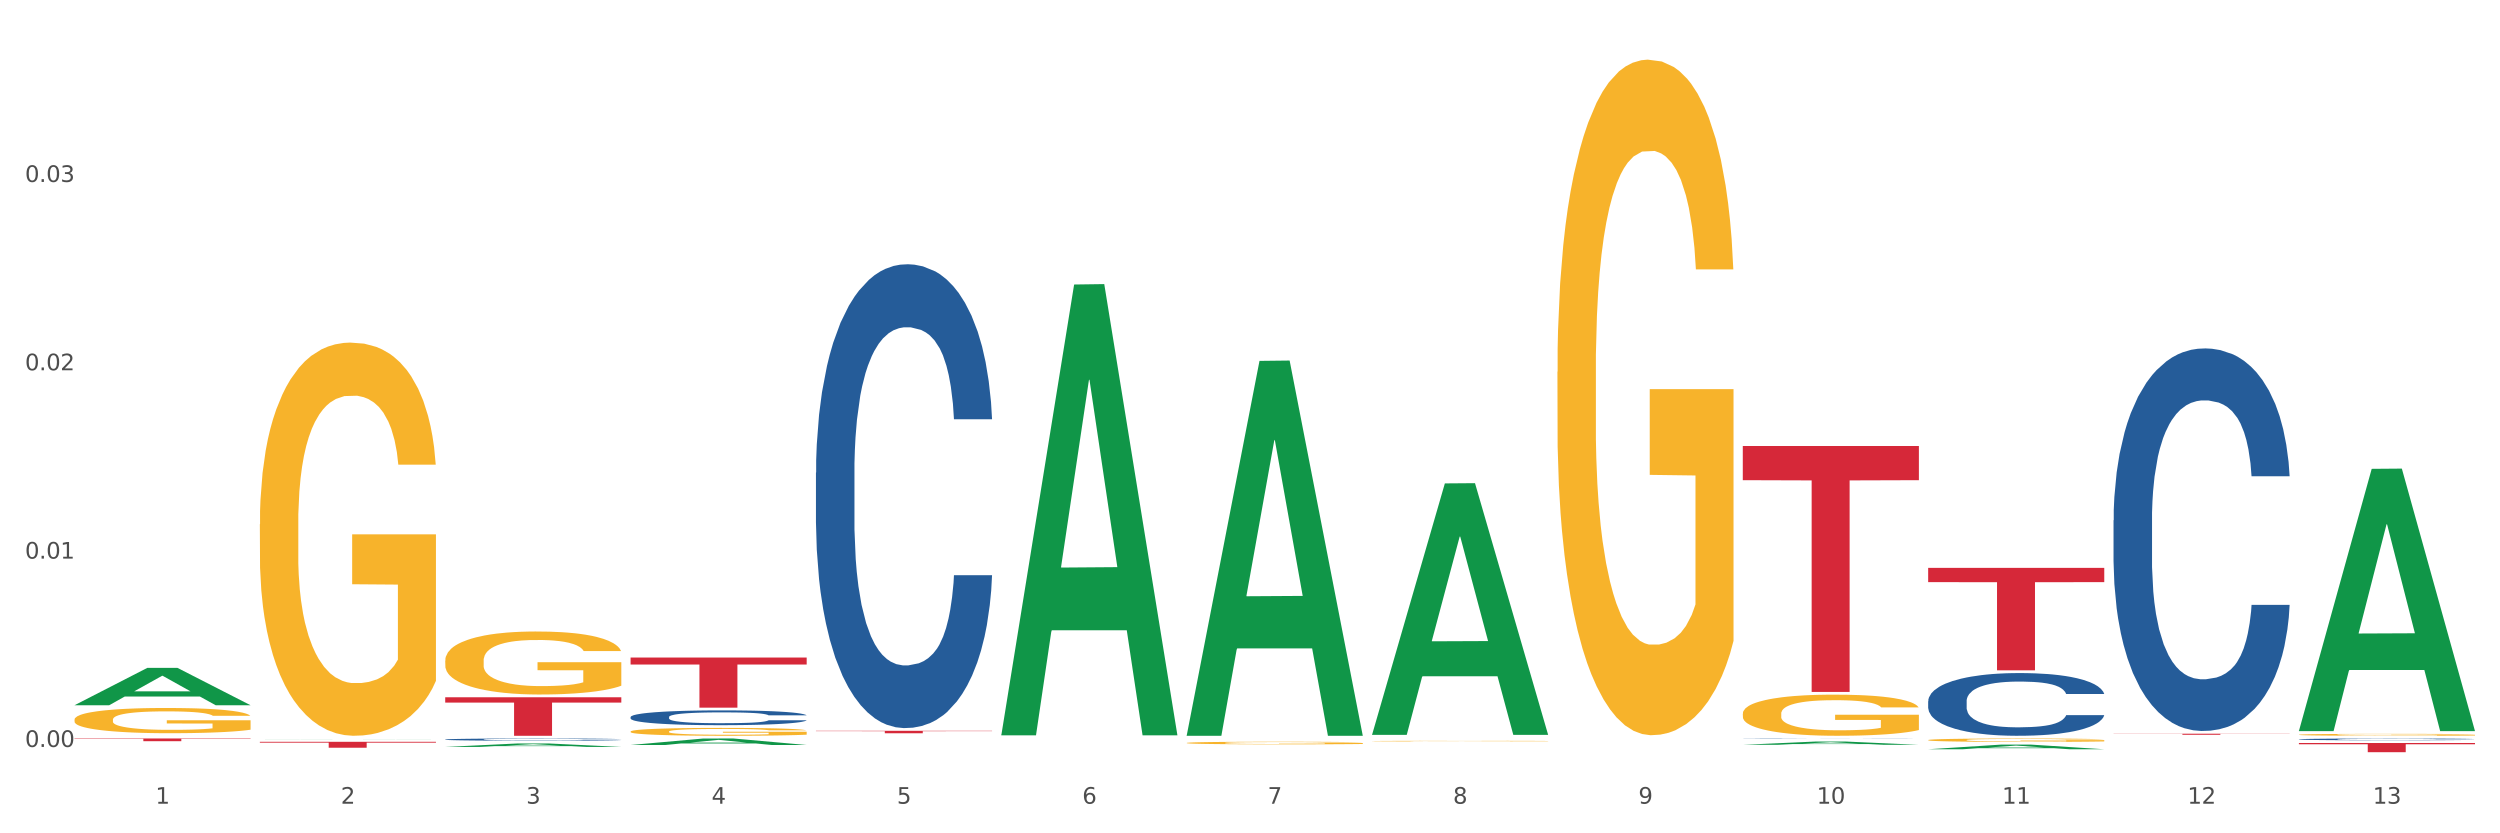 <?xml version="1.0" encoding="utf-8" standalone="no"?>
<!DOCTYPE svg PUBLIC "-//W3C//DTD SVG 1.1//EN"
  "http://www.w3.org/Graphics/SVG/1.1/DTD/svg11.dtd">
<svg xmlns:xlink="http://www.w3.org/1999/xlink" width="1080pt" height="360pt" viewBox="0 0 1080 360" xmlns="http://www.w3.org/2000/svg" version="1.1">
 <rect x="0" y="0" width="1080" height="360" fill="#333333" stroke="none"/>
 <defs>
  <style type="text/css">*{stroke-linejoin: round; stroke-linecap: butt}</style>
 </defs>
 <g id="figure_1">
  <g id="patch_1">
   <path d="M 0 360 
L 1080 360 
L 1080 0 
L 0 0 
z
" style="fill: #ffffff; stroke: #ffffff; stroke-linejoin: miter"/>
  </g>
  <g id="axes_1">
   <g id="matplotlib.axis_1">
    <g id="xtick_1">
     <g id="text_1">
      <!-- 1 -->
      <g style="fill: #4d4d4d" transform="translate(67.159 347.204) scale(0.096 -0.096)">
       <defs>
        <path id="DejaVuSans-31" d="M 794 531 
L 1825 531 
L 1825 4091 
L 703 3866 
L 703 4441 
L 1819 4666 
L 2450 4666 
L 2450 531 
L 3481 531 
L 3481 0 
L 794 0 
L 794 531 
z
" transform="scale(0.016)"/>
       </defs>
       <use xlink:href="#DejaVuSans-31"/>
      </g>
     </g>
    </g>
    <g id="xtick_2">
     <g id="text_2">
      <!-- 2 -->
      <g style="fill: #4d4d4d" transform="translate(147.238 347.204) scale(0.096 -0.096)">
       <defs>
        <path id="DejaVuSans-32" d="M 1228 531 
L 3431 531 
L 3431 0 
L 469 0 
L 469 531 
Q 828 903 1448 1529 
Q 2069 2156 2228 2338 
Q 2531 2678 2651 2914 
Q 2772 3150 2772 3378 
Q 2772 3750 2511 3984 
Q 2250 4219 1831 4219 
Q 1534 4219 1204 4116 
Q 875 4013 500 3803 
L 500 4441 
Q 881 4594 1212 4672 
Q 1544 4750 1819 4750 
Q 2544 4750 2975 4387 
Q 3406 4025 3406 3419 
Q 3406 3131 3298 2873 
Q 3191 2616 2906 2266 
Q 2828 2175 2409 1742 
Q 1991 1309 1228 531 
z
" transform="scale(0.016)"/>
       </defs>
       <use xlink:href="#DejaVuSans-32"/>
      </g>
     </g>
    </g>
    <g id="xtick_3">
     <g id="text_3">
      <!-- 3 -->
      <g style="fill: #4d4d4d" transform="translate(227.317 347.204) scale(0.096 -0.096)">
       <defs>
        <path id="DejaVuSans-33" d="M 2597 2516 
Q 3050 2419 3304 2112 
Q 3559 1806 3559 1356 
Q 3559 666 3084 287 
Q 2609 -91 1734 -91 
Q 1441 -91 1130 -33 
Q 819 25 488 141 
L 488 750 
Q 750 597 1062 519 
Q 1375 441 1716 441 
Q 2309 441 2620 675 
Q 2931 909 2931 1356 
Q 2931 1769 2642 2001 
Q 2353 2234 1838 2234 
L 1294 2234 
L 1294 2753 
L 1863 2753 
Q 2328 2753 2575 2939 
Q 2822 3125 2822 3475 
Q 2822 3834 2567 4026 
Q 2313 4219 1838 4219 
Q 1578 4219 1281 4162 
Q 984 4106 628 3988 
L 628 4550 
Q 988 4650 1302 4700 
Q 1616 4750 1894 4750 
Q 2613 4750 3031 4423 
Q 3450 4097 3450 3541 
Q 3450 3153 3228 2886 
Q 3006 2619 2597 2516 
z
" transform="scale(0.016)"/>
       </defs>
       <use xlink:href="#DejaVuSans-33"/>
      </g>
     </g>
    </g>
    <g id="xtick_4">
     <g id="text_4">
      <!-- 4 -->
      <g style="fill: #4d4d4d" transform="translate(307.396 347.204) scale(0.096 -0.096)">
       <defs>
        <path id="DejaVuSans-34" d="M 2419 4116 
L 825 1625 
L 2419 1625 
L 2419 4116 
z
M 2253 4666 
L 3047 4666 
L 3047 1625 
L 3713 1625 
L 3713 1100 
L 3047 1100 
L 3047 0 
L 2419 0 
L 2419 1100 
L 313 1100 
L 313 1709 
L 2253 4666 
z
" transform="scale(0.016)"/>
       </defs>
       <use xlink:href="#DejaVuSans-34"/>
      </g>
     </g>
    </g>
    <g id="xtick_5">
     <g id="text_5">
      <!-- 5 -->
      <g style="fill: #4d4d4d" transform="translate(387.475 347.204) scale(0.096 -0.096)">
       <defs>
        <path id="DejaVuSans-35" d="M 691 4666 
L 3169 4666 
L 3169 4134 
L 1269 4134 
L 1269 2991 
Q 1406 3038 1543 3061 
Q 1681 3084 1819 3084 
Q 2600 3084 3056 2656 
Q 3513 2228 3513 1497 
Q 3513 744 3044 326 
Q 2575 -91 1722 -91 
Q 1428 -91 1123 -41 
Q 819 9 494 109 
L 494 744 
Q 775 591 1075 516 
Q 1375 441 1709 441 
Q 2250 441 2565 725 
Q 2881 1009 2881 1497 
Q 2881 1984 2565 2268 
Q 2250 2553 1709 2553 
Q 1456 2553 1204 2497 
Q 953 2441 691 2322 
L 691 4666 
z
" transform="scale(0.016)"/>
       </defs>
       <use xlink:href="#DejaVuSans-35"/>
      </g>
     </g>
    </g>
    <g id="xtick_6">
     <g id="text_6">
      <!-- 6 -->
      <g style="fill: #4d4d4d" transform="translate(467.554 347.204) scale(0.096 -0.096)">
       <defs>
        <path id="DejaVuSans-36" d="M 2113 2584 
Q 1688 2584 1439 2293 
Q 1191 2003 1191 1497 
Q 1191 994 1439 701 
Q 1688 409 2113 409 
Q 2538 409 2786 701 
Q 3034 994 3034 1497 
Q 3034 2003 2786 2293 
Q 2538 2584 2113 2584 
z
M 3366 4563 
L 3366 3988 
Q 3128 4100 2886 4159 
Q 2644 4219 2406 4219 
Q 1781 4219 1451 3797 
Q 1122 3375 1075 2522 
Q 1259 2794 1537 2939 
Q 1816 3084 2150 3084 
Q 2853 3084 3261 2657 
Q 3669 2231 3669 1497 
Q 3669 778 3244 343 
Q 2819 -91 2113 -91 
Q 1303 -91 875 529 
Q 447 1150 447 2328 
Q 447 3434 972 4092 
Q 1497 4750 2381 4750 
Q 2619 4750 2861 4703 
Q 3103 4656 3366 4563 
z
" transform="scale(0.016)"/>
       </defs>
       <use xlink:href="#DejaVuSans-36"/>
      </g>
     </g>
    </g>
    <g id="xtick_7">
     <g id="text_7">
      <!-- 7 -->
      <g style="fill: #4d4d4d" transform="translate(547.634 347.204) scale(0.096 -0.096)">
       <defs>
        <path id="DejaVuSans-37" d="M 525 4666 
L 3525 4666 
L 3525 4397 
L 1831 0 
L 1172 0 
L 2766 4134 
L 525 4134 
L 525 4666 
z
" transform="scale(0.016)"/>
       </defs>
       <use xlink:href="#DejaVuSans-37"/>
      </g>
     </g>
    </g>
    <g id="xtick_8">
     <g id="text_8">
      <!-- 8 -->
      <g style="fill: #4d4d4d" transform="translate(627.713 347.204) scale(0.096 -0.096)">
       <defs>
        <path id="DejaVuSans-38" d="M 2034 2216 
Q 1584 2216 1326 1975 
Q 1069 1734 1069 1313 
Q 1069 891 1326 650 
Q 1584 409 2034 409 
Q 2484 409 2743 651 
Q 3003 894 3003 1313 
Q 3003 1734 2745 1975 
Q 2488 2216 2034 2216 
z
M 1403 2484 
Q 997 2584 770 2862 
Q 544 3141 544 3541 
Q 544 4100 942 4425 
Q 1341 4750 2034 4750 
Q 2731 4750 3128 4425 
Q 3525 4100 3525 3541 
Q 3525 3141 3298 2862 
Q 3072 2584 2669 2484 
Q 3125 2378 3379 2068 
Q 3634 1759 3634 1313 
Q 3634 634 3220 271 
Q 2806 -91 2034 -91 
Q 1263 -91 848 271 
Q 434 634 434 1313 
Q 434 1759 690 2068 
Q 947 2378 1403 2484 
z
M 1172 3481 
Q 1172 3119 1398 2916 
Q 1625 2713 2034 2713 
Q 2441 2713 2670 2916 
Q 2900 3119 2900 3481 
Q 2900 3844 2670 4047 
Q 2441 4250 2034 4250 
Q 1625 4250 1398 4047 
Q 1172 3844 1172 3481 
z
" transform="scale(0.016)"/>
       </defs>
       <use xlink:href="#DejaVuSans-38"/>
      </g>
     </g>
    </g>
    <g id="xtick_9">
     <g id="text_9">
      <!-- 9 -->
      <g style="fill: #4d4d4d" transform="translate(707.792 347.204) scale(0.096 -0.096)">
       <defs>
        <path id="DejaVuSans-39" d="M 703 97 
L 703 672 
Q 941 559 1184 500 
Q 1428 441 1663 441 
Q 2288 441 2617 861 
Q 2947 1281 2994 2138 
Q 2813 1869 2534 1725 
Q 2256 1581 1919 1581 
Q 1219 1581 811 2004 
Q 403 2428 403 3163 
Q 403 3881 828 4315 
Q 1253 4750 1959 4750 
Q 2769 4750 3195 4129 
Q 3622 3509 3622 2328 
Q 3622 1225 3098 567 
Q 2575 -91 1691 -91 
Q 1453 -91 1209 -44 
Q 966 3 703 97 
z
M 1959 2075 
Q 2384 2075 2632 2365 
Q 2881 2656 2881 3163 
Q 2881 3666 2632 3958 
Q 2384 4250 1959 4250 
Q 1534 4250 1286 3958 
Q 1038 3666 1038 3163 
Q 1038 2656 1286 2365 
Q 1534 2075 1959 2075 
z
" transform="scale(0.016)"/>
       </defs>
       <use xlink:href="#DejaVuSans-39"/>
      </g>
     </g>
    </g>
    <g id="xtick_10">
     <g id="text_10">
      <!-- 10 -->
      <g style="fill: #4d4d4d" transform="translate(784.817 347.204) scale(0.096 -0.096)">
       <defs>
        <path id="DejaVuSans-30" d="M 2034 4250 
Q 1547 4250 1301 3770 
Q 1056 3291 1056 2328 
Q 1056 1369 1301 889 
Q 1547 409 2034 409 
Q 2525 409 2770 889 
Q 3016 1369 3016 2328 
Q 3016 3291 2770 3770 
Q 2525 4250 2034 4250 
z
M 2034 4750 
Q 2819 4750 3233 4129 
Q 3647 3509 3647 2328 
Q 3647 1150 3233 529 
Q 2819 -91 2034 -91 
Q 1250 -91 836 529 
Q 422 1150 422 2328 
Q 422 3509 836 4129 
Q 1250 4750 2034 4750 
z
" transform="scale(0.016)"/>
       </defs>
       <use xlink:href="#DejaVuSans-31"/>
       <use xlink:href="#DejaVuSans-30" transform="translate(63.623 0)"/>
      </g>
     </g>
    </g>
    <g id="xtick_11">
     <g id="text_11">
      <!-- 11 -->
      <g style="fill: #4d4d4d" transform="translate(864.896 347.204) scale(0.096 -0.096)">
       <use xlink:href="#DejaVuSans-31"/>
       <use xlink:href="#DejaVuSans-31" transform="translate(63.623 0)"/>
      </g>
     </g>
    </g>
    <g id="xtick_12">
     <g id="text_12">
      <!-- 12 -->
      <g style="fill: #4d4d4d" transform="translate(944.975 347.204) scale(0.096 -0.096)">
       <use xlink:href="#DejaVuSans-31"/>
       <use xlink:href="#DejaVuSans-32" transform="translate(63.623 0)"/>
      </g>
     </g>
    </g>
    <g id="xtick_13">
     <g id="text_13">
      <!-- 13 -->
      <g style="fill: #4d4d4d" transform="translate(1025.054 347.204) scale(0.096 -0.096)">
       <use xlink:href="#DejaVuSans-31"/>
       <use xlink:href="#DejaVuSans-33" transform="translate(63.623 0)"/>
      </g>
     </g>
    </g>
    <g id="xtick_14"/>
    <g id="xtick_15"/>
    <g id="xtick_16"/>
    <g id="xtick_17"/>
    <g id="xtick_18"/>
    <g id="xtick_19"/>
    <g id="xtick_20"/>
    <g id="xtick_21"/>
    <g id="xtick_22"/>
    <g id="xtick_23"/>
    <g id="xtick_24"/>
    <g id="xtick_25"/>
   </g>
   <g id="matplotlib.axis_2">
    <g id="ytick_1">
     <g id="text_14">
      <!-- 0.00 -->
      <g style="fill: #4d4d4d" transform="translate(10.8 322.679) scale(0.096 -0.096)">
       <defs>
        <path id="DejaVuSans-2e" d="M 684 794 
L 1344 794 
L 1344 0 
L 684 0 
L 684 794 
z
" transform="scale(0.016)"/>
       </defs>
       <use xlink:href="#DejaVuSans-30"/>
       <use xlink:href="#DejaVuSans-2e" transform="translate(63.623 0)"/>
       <use xlink:href="#DejaVuSans-30" transform="translate(95.41 0)"/>
       <use xlink:href="#DejaVuSans-30" transform="translate(159.033 0)"/>
      </g>
     </g>
    </g>
    <g id="ytick_2">
     <g id="text_15">
      <!-- 0.01 -->
      <g style="fill: #4d4d4d" transform="translate(10.8 241.321) scale(0.096 -0.096)">
       <use xlink:href="#DejaVuSans-30"/>
       <use xlink:href="#DejaVuSans-2e" transform="translate(63.623 0)"/>
       <use xlink:href="#DejaVuSans-30" transform="translate(95.41 0)"/>
       <use xlink:href="#DejaVuSans-31" transform="translate(159.033 0)"/>
      </g>
     </g>
    </g>
    <g id="ytick_3">
     <g id="text_16">
      <!-- 0.02 -->
      <g style="fill: #4d4d4d" transform="translate(10.8 159.964) scale(0.096 -0.096)">
       <use xlink:href="#DejaVuSans-30"/>
       <use xlink:href="#DejaVuSans-2e" transform="translate(63.623 0)"/>
       <use xlink:href="#DejaVuSans-30" transform="translate(95.41 0)"/>
       <use xlink:href="#DejaVuSans-32" transform="translate(159.033 0)"/>
      </g>
     </g>
    </g>
    <g id="ytick_4">
     <g id="text_17">
      <!-- 0.03 -->
      <g style="fill: #4d4d4d" transform="translate(10.8 78.607) scale(0.096 -0.096)">
       <use xlink:href="#DejaVuSans-30"/>
       <use xlink:href="#DejaVuSans-2e" transform="translate(63.623 0)"/>
       <use xlink:href="#DejaVuSans-30" transform="translate(95.41 0)"/>
       <use xlink:href="#DejaVuSans-33" transform="translate(159.033 0)"/>
      </g>
     </g>
    </g>
    <g id="ytick_5"/>
    <g id="ytick_6"/>
    <g id="ytick_7"/>
    <g id="ytick_8"/>
   </g>
   <g id="PolyCollection_1">
    <path d="M 32.175 304.644 
L 32.253 304.629 
L 63.625 288.528 
L 76.644 288.513 
L 108.25 304.674 
L 93.192 304.674 
L 86.369 300.911 
L 53.978 300.911 
L 53.743 300.972 
L 47.155 304.674 
L 32.175 304.674 
L 32.175 304.644 
L 58.056 298.665 
L 82.291 298.65 
L 70.291 291.958 
L 70.134 291.927 
L 69.977 291.973 
L 57.978 298.65 
L 58.056 298.665 
L 32.175 304.644 
z
" clip-path="url(#pd87fb2862a)" style="fill: #109648"/>
    <path d="M 832.967 245.326 
L 909.042 245.326 
L 909.042 251.478 
L 879.116 251.519 
L 879.116 289.591 
L 862.712 289.591 
L 862.712 251.519 
L 832.967 251.478 
L 832.967 245.368 
L 832.967 245.326 
z
" clip-path="url(#pd87fb2862a)" style="fill: #d62839"/>
    <path d="M 752.887 192.67 
L 828.963 192.67 
L 828.963 207.434 
L 799.037 207.534 
L 799.037 298.915 
L 782.632 298.915 
L 782.632 207.534 
L 752.887 207.434 
L 752.887 192.769 
L 752.887 192.67 
z
" clip-path="url(#pd87fb2862a)" style="fill: #d62839"/>
    <path d="M 352.492 315.715 
L 428.567 315.715 
L 428.567 315.863 
L 398.641 315.864 
L 398.641 316.777 
L 382.237 316.777 
L 382.237 315.864 
L 352.492 315.863 
L 352.492 315.716 
L 352.492 315.715 
z
" clip-path="url(#pd87fb2862a)" style="fill: #d62839"/>
    <path d="M 272.412 284.065 
L 348.488 284.065 
L 348.488 287.072 
L 318.562 287.093 
L 318.562 305.708 
L 302.157 305.708 
L 302.157 287.093 
L 272.412 287.072 
L 272.412 284.085 
L 272.412 284.065 
z
" clip-path="url(#pd87fb2862a)" style="fill: #d62839"/>
    <path d="M 192.333 301.205 
L 268.408 301.205 
L 268.408 303.519 
L 238.483 303.535 
L 238.483 317.858 
L 222.078 317.858 
L 222.078 303.535 
L 192.333 303.519 
L 192.333 301.221 
L 192.333 301.205 
z
" clip-path="url(#pd87fb2862a)" style="fill: #d62839"/>
    <path d="M 112.254 320.469 
L 188.329 320.469 
L 188.329 320.825 
L 158.404 320.827 
L 158.404 323.03 
L 141.999 323.03 
L 141.999 320.827 
L 112.254 320.825 
L 112.254 320.471 
L 112.254 320.469 
z
" clip-path="url(#pd87fb2862a)" style="fill: #d62839"/>
    <path d="M 32.175 319.031 
L 108.25 319.031 
L 108.25 319.193 
L 78.325 319.194 
L 78.325 320.194 
L 61.92 320.194 
L 61.92 319.194 
L 32.175 319.193 
L 32.175 319.032 
L 32.175 319.031 
z
" clip-path="url(#pd87fb2862a)" style="fill: #d62839"/>
    <path d="M 192.333 319.463 
L 192.423 319.462 
L 192.423 319.437 
L 192.693 319.404 
L 193.682 319.342 
L 194.941 319.296 
L 197.099 319.242 
L 198.268 319.219 
L 199.797 319.193 
L 202.944 319.152 
L 206.541 319.117 
L 209.059 319.098 
L 210.947 319.086 
L 215.174 319.064 
L 217.602 319.054 
L 220.12 319.046 
L 222.278 319.041 
L 225.875 319.035 
L 228.752 319.032 
L 232.079 319.031 
L 234.867 319.032 
L 238.554 319.036 
L 243.949 319.046 
L 246.018 319.052 
L 248.805 319.063 
L 251.683 319.077 
L 254.021 319.091 
L 256.718 319.111 
L 259.506 319.137 
L 262.204 319.171 
L 264.092 319.201 
L 265.621 319.234 
L 266.97 319.273 
L 267.959 319.316 
L 268.408 319.352 
L 251.953 319.352 
L 251.503 319.32 
L 250.604 319.285 
L 249.704 319.261 
L 248.715 319.242 
L 247.187 319.22 
L 245.838 319.206 
L 243.59 319.189 
L 241.521 319.179 
L 239.813 319.172 
L 237.745 319.167 
L 233.338 319.162 
L 230.191 319.162 
L 228.213 319.164 
L 225.785 319.168 
L 223.717 319.174 
L 221.289 319.185 
L 219.4 319.196 
L 217.512 319.211 
L 216.433 319.222 
L 214.814 319.241 
L 213.735 319.257 
L 212.296 319.284 
L 211.487 319.303 
L 210.048 319.353 
L 209.419 319.39 
L 209.149 319.415 
L 208.969 319.443 
L 208.969 319.58 
L 209.509 319.641 
L 209.958 319.668 
L 210.678 319.698 
L 212.027 319.736 
L 214.005 319.774 
L 216.073 319.801 
L 217.782 319.818 
L 219.4 319.83 
L 221.019 319.84 
L 222.997 319.848 
L 224.616 319.854 
L 227.044 319.859 
L 229.921 319.861 
L 232.169 319.861 
L 236.755 319.857 
L 238.824 319.853 
L 240.802 319.847 
L 242.96 319.837 
L 244.669 319.826 
L 245.658 319.818 
L 247.276 319.802 
L 248.535 319.784 
L 249.615 319.764 
L 250.334 319.747 
L 251.143 319.72 
L 251.773 319.69 
L 251.953 319.675 
L 268.408 319.675 
L 268.049 319.706 
L 267.419 319.737 
L 266.16 319.778 
L 265.171 319.802 
L 263.643 319.831 
L 262.024 319.855 
L 259.776 319.882 
L 257.708 319.903 
L 255.549 319.92 
L 253.211 319.936 
L 248.985 319.958 
L 247.456 319.964 
L 244.219 319.975 
L 241.701 319.981 
L 238.014 319.987 
L 234.238 319.99 
L 230.281 319.991 
L 226.774 319.989 
L 222.907 319.984 
L 220.479 319.979 
L 217.782 319.971 
L 214.634 319.959 
L 211.667 319.944 
L 208.879 319.926 
L 206.271 319.906 
L 203.843 319.883 
L 200.696 319.846 
L 198.358 319.809 
L 196.65 319.775 
L 195.481 319.746 
L 194.312 319.709 
L 193.682 319.683 
L 192.693 319.622 
L 192.333 319.565 
L 192.333 319.463 
z
" clip-path="url(#pd87fb2862a)" style="fill: #255c99"/>
    <path d="M 272.412 309.756 
L 272.502 309.75 
L 272.502 309.586 
L 272.772 309.364 
L 273.761 308.955 
L 275.02 308.645 
L 277.178 308.283 
L 278.347 308.131 
L 279.876 307.962 
L 283.023 307.687 
L 286.62 307.454 
L 289.138 307.325 
L 291.027 307.243 
L 295.253 307.097 
L 297.681 307.033 
L 300.199 306.98 
L 302.357 306.945 
L 305.954 306.904 
L 308.831 306.887 
L 312.159 306.881 
L 314.946 306.887 
L 318.633 306.91 
L 324.028 306.98 
L 326.097 307.021 
L 328.884 307.091 
L 331.762 307.185 
L 334.1 307.278 
L 336.798 307.413 
L 339.585 307.588 
L 342.283 307.81 
L 344.171 308.014 
L 345.7 308.231 
L 347.049 308.494 
L 348.038 308.78 
L 348.488 309.019 
L 332.032 309.019 
L 331.582 308.803 
L 330.683 308.57 
L 329.784 308.412 
L 328.794 308.283 
L 327.266 308.137 
L 325.917 308.044 
L 323.669 307.933 
L 321.601 307.863 
L 319.892 307.822 
L 317.824 307.787 
L 313.418 307.752 
L 310.27 307.752 
L 308.292 307.763 
L 305.864 307.792 
L 303.796 307.833 
L 301.368 307.903 
L 299.479 307.979 
L 297.591 308.079 
L 296.512 308.149 
L 294.893 308.277 
L 293.814 308.383 
L 292.375 308.564 
L 291.566 308.692 
L 290.127 309.025 
L 289.498 309.271 
L 289.228 309.44 
L 289.048 309.627 
L 289.048 310.538 
L 289.588 310.947 
L 290.037 311.123 
L 290.757 311.321 
L 292.106 311.578 
L 294.084 311.83 
L 296.152 312.011 
L 297.861 312.122 
L 299.479 312.204 
L 301.098 312.268 
L 303.076 312.326 
L 304.695 312.361 
L 307.123 312.396 
L 310 312.414 
L 312.249 312.414 
L 316.835 312.385 
L 318.903 312.355 
L 320.881 312.315 
L 323.039 312.25 
L 324.748 312.18 
L 325.737 312.128 
L 327.356 312.017 
L 328.615 311.9 
L 329.694 311.765 
L 330.413 311.649 
L 331.222 311.473 
L 331.852 311.275 
L 332.032 311.169 
L 348.488 311.169 
L 348.128 311.38 
L 347.498 311.584 
L 346.24 311.859 
L 345.25 312.017 
L 343.722 312.209 
L 342.103 312.373 
L 339.855 312.554 
L 337.787 312.688 
L 335.629 312.805 
L 333.291 312.91 
L 329.064 313.057 
L 327.535 313.097 
L 324.298 313.168 
L 321.78 313.208 
L 318.094 313.249 
L 314.317 313.273 
L 310.36 313.279 
L 306.853 313.267 
L 302.986 313.232 
L 300.558 313.197 
L 297.861 313.144 
L 294.713 313.062 
L 291.746 312.963 
L 288.958 312.846 
L 286.351 312.712 
L 283.923 312.56 
L 280.775 312.309 
L 278.437 312.063 
L 276.729 311.835 
L 275.56 311.643 
L 274.391 311.397 
L 273.761 311.228 
L 272.772 310.819 
L 272.412 310.439 
L 272.412 309.756 
z
" clip-path="url(#pd87fb2862a)" style="fill: #255c99"/>
    <path d="M 352.492 204.191 
L 352.582 204.008 
L 352.582 198.884 
L 352.851 191.93 
L 353.84 179.119 
L 355.099 169.42 
L 357.258 158.074 
L 358.427 153.316 
L 359.955 148.009 
L 363.103 139.408 
L 366.699 132.087 
L 369.217 128.061 
L 371.106 125.499 
L 375.332 120.924 
L 377.76 118.911 
L 380.278 117.264 
L 382.436 116.166 
L 386.033 114.885 
L 388.911 114.336 
L 392.238 114.153 
L 395.025 114.336 
L 398.712 115.068 
L 404.108 117.264 
L 406.176 118.545 
L 408.963 120.741 
L 411.841 123.669 
L 414.179 126.597 
L 416.877 130.806 
L 419.664 136.297 
L 422.362 143.251 
L 424.25 149.656 
L 425.779 156.427 
L 427.128 164.662 
L 428.117 173.629 
L 428.567 181.132 
L 412.111 181.132 
L 411.661 174.361 
L 410.762 167.041 
L 409.863 162.1 
L 408.874 158.074 
L 407.345 153.499 
L 405.996 150.571 
L 403.748 147.094 
L 401.68 144.898 
L 399.971 143.617 
L 397.903 142.519 
L 393.497 141.421 
L 390.349 141.421 
L 388.371 141.787 
L 385.943 142.702 
L 383.875 143.983 
L 381.447 146.179 
L 379.559 148.558 
L 377.67 151.669 
L 376.591 153.865 
L 374.972 157.891 
L 373.893 161.185 
L 372.455 166.858 
L 371.645 170.884 
L 370.207 181.315 
L 369.577 189.002 
L 369.307 194.309 
L 369.127 200.165 
L 369.127 228.713 
L 369.667 241.524 
L 370.117 247.014 
L 370.836 253.236 
L 372.185 261.288 
L 374.163 269.157 
L 376.231 274.83 
L 377.94 278.307 
L 379.559 280.869 
L 381.177 282.882 
L 383.155 284.712 
L 384.774 285.81 
L 387.202 286.908 
L 390.08 287.457 
L 392.328 287.457 
L 396.914 286.542 
L 398.982 285.627 
L 400.96 284.346 
L 403.118 282.333 
L 404.827 280.137 
L 405.816 278.49 
L 407.435 275.013 
L 408.694 271.353 
L 409.773 267.144 
L 410.492 263.484 
L 411.302 257.994 
L 411.931 251.772 
L 412.111 248.478 
L 428.567 248.478 
L 428.207 255.066 
L 427.578 261.471 
L 426.319 270.072 
L 425.33 275.013 
L 423.801 281.052 
L 422.182 286.176 
L 419.934 291.85 
L 417.866 296.059 
L 415.708 299.719 
L 413.37 303.013 
L 409.143 307.588 
L 407.615 308.869 
L 404.377 311.065 
L 401.86 312.346 
L 398.173 313.627 
L 394.396 314.359 
L 390.439 314.542 
L 386.932 314.176 
L 383.066 313.078 
L 380.638 311.98 
L 377.94 310.333 
L 374.793 307.771 
L 371.825 304.66 
L 369.038 301 
L 366.43 296.791 
L 364.002 292.033 
L 360.854 284.163 
L 358.516 276.477 
L 356.808 269.34 
L 355.639 263.301 
L 354.47 255.615 
L 353.84 250.308 
L 352.851 237.498 
L 352.492 225.602 
L 352.492 204.191 
z
" clip-path="url(#pd87fb2862a)" style="fill: #255c99"/>
    <path d="M 112.254 226.486 
L 112.344 226.331 
L 112.344 220.746 
L 112.524 215.937 
L 113.422 204.303 
L 114.769 194.685 
L 115.757 189.565 
L 116.745 185.377 
L 117.913 181.188 
L 119.35 176.845 
L 121.954 170.484 
L 123.571 167.226 
L 125.547 163.814 
L 129.14 158.849 
L 131.744 156.057 
L 134.439 153.73 
L 138.84 150.938 
L 141.714 149.697 
L 144.768 148.766 
L 148.45 148.145 
L 151.235 147.99 
L 157.342 148.456 
L 162.552 149.852 
L 165.067 150.938 
L 168.3 152.799 
L 170.007 154.04 
L 172.791 156.522 
L 175.665 159.78 
L 177.641 162.573 
L 180.605 167.847 
L 182.85 173.121 
L 184.916 179.637 
L 185.994 184.136 
L 186.802 188.324 
L 187.521 193.133 
L 188.24 200.735 
L 172.072 200.735 
L 171.444 195.305 
L 170.456 190.186 
L 169.019 185.222 
L 167.761 182.119 
L 165.606 178.241 
L 163.63 175.759 
L 161.564 173.897 
L 159.049 172.346 
L 157.073 171.57 
L 154.289 170.95 
L 148.81 171.105 
L 145.127 172.346 
L 142.612 173.897 
L 140.996 175.293 
L 139.559 176.845 
L 137.942 179.016 
L 136.056 182.274 
L 134.708 185.222 
L 133.361 188.945 
L 132.283 192.668 
L 131.295 197.012 
L 130.487 201.665 
L 129.858 206.474 
L 129.319 212.369 
L 128.87 222.143 
L 128.87 243.396 
L 129.05 248.205 
L 129.499 254.565 
L 130.038 259.374 
L 130.936 265.114 
L 131.744 268.992 
L 133.271 274.577 
L 134.978 279.231 
L 136.325 282.178 
L 137.672 284.66 
L 140.008 288.073 
L 142.612 290.866 
L 144.858 292.572 
L 147.912 294.123 
L 149.977 294.744 
L 151.774 295.054 
L 156.175 295.054 
L 159.318 294.589 
L 162.821 293.503 
L 165.516 292.107 
L 167.761 290.4 
L 170.276 287.608 
L 171.893 284.971 
L 171.893 252.548 
L 152.133 252.393 
L 152.133 230.83 
L 188.329 230.83 
L 188.329 294.123 
L 186.802 297.381 
L 185.096 300.328 
L 183.3 302.966 
L 180.605 306.223 
L 177.372 309.326 
L 174.497 311.498 
L 171.444 313.359 
L 167.851 315.066 
L 163.181 316.617 
L 160.306 317.238 
L 156.714 317.703 
L 152.492 317.858 
L 148.81 317.548 
L 145.217 316.772 
L 141.445 315.376 
L 137.762 313.359 
L 134.978 311.343 
L 132.194 308.861 
L 129.23 305.603 
L 126.894 302.5 
L 125.098 299.708 
L 123.122 296.14 
L 120.966 291.486 
L 119.35 287.298 
L 117.913 282.954 
L 116.386 277.369 
L 115.308 272.56 
L 114.23 266.51 
L 113.601 262.011 
L 112.883 255.03 
L 112.344 245.257 
L 112.254 226.486 
z
" clip-path="url(#pd87fb2862a)" style="fill: #f7b32b"/>
    <path d="M 752.887 319.094 
L 752.977 319.094 
L 752.977 319.09 
L 753.247 319.085 
L 754.236 319.076 
L 755.495 319.07 
L 757.653 319.062 
L 758.822 319.059 
L 760.351 319.055 
L 763.498 319.049 
L 767.095 319.044 
L 769.613 319.041 
L 771.501 319.039 
L 775.728 319.036 
L 778.156 319.035 
L 780.674 319.033 
L 782.832 319.033 
L 786.429 319.032 
L 789.306 319.031 
L 792.633 319.031 
L 795.421 319.031 
L 799.108 319.032 
L 804.503 319.033 
L 806.572 319.034 
L 809.359 319.036 
L 812.237 319.038 
L 814.575 319.04 
L 817.273 319.043 
L 820.06 319.047 
L 822.758 319.052 
L 824.646 319.056 
L 826.175 319.061 
L 827.524 319.066 
L 828.513 319.073 
L 828.963 319.078 
L 812.507 319.078 
L 812.057 319.073 
L 811.158 319.068 
L 810.258 319.065 
L 809.269 319.062 
L 807.741 319.059 
L 806.392 319.057 
L 804.144 319.054 
L 802.075 319.053 
L 800.367 319.052 
L 798.299 319.051 
L 793.892 319.05 
L 790.745 319.05 
L 788.767 319.051 
L 786.339 319.051 
L 784.271 319.052 
L 781.843 319.054 
L 779.954 319.055 
L 778.066 319.057 
L 776.987 319.059 
L 775.368 319.062 
L 774.289 319.064 
L 772.85 319.068 
L 772.041 319.071 
L 770.602 319.078 
L 769.973 319.083 
L 769.703 319.087 
L 769.523 319.091 
L 769.523 319.111 
L 770.063 319.12 
L 770.512 319.124 
L 771.232 319.128 
L 772.581 319.134 
L 774.559 319.139 
L 776.627 319.143 
L 778.336 319.145 
L 779.954 319.147 
L 781.573 319.149 
L 783.551 319.15 
L 785.17 319.151 
L 787.598 319.151 
L 790.475 319.152 
L 792.723 319.152 
L 797.31 319.151 
L 799.378 319.151 
L 801.356 319.15 
L 803.514 319.148 
L 805.223 319.147 
L 806.212 319.146 
L 807.831 319.143 
L 809.089 319.141 
L 810.169 319.138 
L 810.888 319.135 
L 811.697 319.131 
L 812.327 319.127 
L 812.507 319.125 
L 828.963 319.125 
L 828.603 319.129 
L 827.973 319.134 
L 826.714 319.14 
L 825.725 319.143 
L 824.197 319.147 
L 822.578 319.151 
L 820.33 319.155 
L 818.262 319.158 
L 816.104 319.16 
L 813.765 319.163 
L 809.539 319.166 
L 808.01 319.167 
L 804.773 319.168 
L 802.255 319.169 
L 798.568 319.17 
L 794.792 319.171 
L 790.835 319.171 
L 787.328 319.17 
L 783.461 319.17 
L 781.033 319.169 
L 778.336 319.168 
L 775.188 319.166 
L 772.221 319.164 
L 769.433 319.161 
L 766.825 319.158 
L 764.398 319.155 
L 761.25 319.15 
L 758.912 319.144 
L 757.204 319.139 
L 756.035 319.135 
L 754.866 319.13 
L 754.236 319.126 
L 753.247 319.117 
L 752.887 319.109 
L 752.887 319.094 
z
" clip-path="url(#pd87fb2862a)" style="fill: #255c99"/>
    <path d="M 913.046 224.773 
L 913.136 224.622 
L 913.136 220.396 
L 913.405 214.66 
L 914.395 204.094 
L 915.653 196.094 
L 917.812 186.735 
L 918.981 182.811 
L 920.509 178.433 
L 923.657 171.339 
L 927.254 165.301 
L 929.771 161.98 
L 931.66 159.867 
L 935.886 156.094 
L 938.314 154.433 
L 940.832 153.075 
L 942.99 152.169 
L 946.587 151.112 
L 949.465 150.66 
L 952.792 150.509 
L 955.579 150.66 
L 959.266 151.263 
L 964.662 153.075 
L 966.73 154.131 
L 969.518 155.943 
L 972.395 158.358 
L 974.733 160.773 
L 977.431 164.245 
L 980.218 168.773 
L 982.916 174.509 
L 984.805 179.792 
L 986.333 185.377 
L 987.682 192.169 
L 988.671 199.565 
L 989.121 205.754 
L 972.665 205.754 
L 972.215 200.169 
L 971.316 194.132 
L 970.417 190.056 
L 969.428 186.735 
L 967.899 182.962 
L 966.55 180.547 
L 964.302 177.679 
L 962.234 175.867 
L 960.525 174.811 
L 958.457 173.905 
L 954.051 172.999 
L 950.903 172.999 
L 948.925 173.301 
L 946.497 174.056 
L 944.429 175.113 
L 942.001 176.924 
L 940.113 178.886 
L 938.224 181.452 
L 937.145 183.264 
L 935.527 186.584 
L 934.447 189.301 
L 933.009 193.981 
L 932.199 197.301 
L 930.761 205.905 
L 930.131 212.245 
L 929.861 216.622 
L 929.681 221.452 
L 929.681 245 
L 930.221 255.566 
L 930.671 260.094 
L 931.39 265.226 
L 932.739 271.868 
L 934.717 278.358 
L 936.785 283.038 
L 938.494 285.905 
L 940.113 288.019 
L 941.731 289.679 
L 943.71 291.188 
L 945.328 292.094 
L 947.756 293 
L 950.634 293.453 
L 952.882 293.453 
L 957.468 292.698 
L 959.536 291.943 
L 961.514 290.887 
L 963.673 289.226 
L 965.381 287.415 
L 966.37 286.056 
L 967.989 283.188 
L 969.248 280.17 
L 970.327 276.698 
L 971.046 273.679 
L 971.856 269.151 
L 972.485 264.019 
L 972.665 261.302 
L 989.121 261.302 
L 988.761 266.736 
L 988.132 272.019 
L 986.873 279.113 
L 985.884 283.188 
L 984.355 288.17 
L 982.736 292.396 
L 980.488 297.075 
L 978.42 300.547 
L 976.262 303.566 
L 973.924 306.283 
L 969.697 310.056 
L 968.169 311.113 
L 964.931 312.924 
L 962.414 313.981 
L 958.727 315.038 
L 954.95 315.641 
L 950.993 315.792 
L 947.486 315.49 
L 943.62 314.585 
L 941.192 313.679 
L 938.494 312.321 
L 935.347 310.207 
L 932.379 307.641 
L 929.592 304.622 
L 926.984 301.151 
L 924.556 297.226 
L 921.409 290.736 
L 919.071 284.396 
L 917.362 278.509 
L 916.193 273.528 
L 915.024 267.188 
L 914.395 262.811 
L 913.405 252.245 
L 913.046 242.434 
L 913.046 224.773 
z
" clip-path="url(#pd87fb2862a)" style="fill: #255c99"/>
    <path d="M 993.125 319.381 
L 993.215 319.38 
L 993.215 319.36 
L 993.485 319.333 
L 994.474 319.284 
L 995.733 319.246 
L 997.891 319.202 
L 999.06 319.183 
L 1000.588 319.163 
L 1003.736 319.129 
L 1007.333 319.101 
L 1009.851 319.085 
L 1011.739 319.075 
L 1015.965 319.058 
L 1018.393 319.05 
L 1020.911 319.043 
L 1023.069 319.039 
L 1026.666 319.034 
L 1029.544 319.032 
L 1032.871 319.031 
L 1035.659 319.032 
L 1039.345 319.035 
L 1044.741 319.043 
L 1046.809 319.048 
L 1049.597 319.057 
L 1052.474 319.068 
L 1054.812 319.08 
L 1057.51 319.096 
L 1060.298 319.117 
L 1062.995 319.144 
L 1064.884 319.169 
L 1066.412 319.195 
L 1067.761 319.227 
L 1068.75 319.262 
L 1069.2 319.291 
L 1052.744 319.291 
L 1052.294 319.265 
L 1051.395 319.237 
L 1050.496 319.217 
L 1049.507 319.202 
L 1047.978 319.184 
L 1046.629 319.173 
L 1044.381 319.159 
L 1042.313 319.151 
L 1040.604 319.146 
L 1038.536 319.141 
L 1034.13 319.137 
L 1030.983 319.137 
L 1029.004 319.139 
L 1026.576 319.142 
L 1024.508 319.147 
L 1022.08 319.156 
L 1020.192 319.165 
L 1018.303 319.177 
L 1017.224 319.185 
L 1015.606 319.201 
L 1014.527 319.214 
L 1013.088 319.236 
L 1012.278 319.252 
L 1010.84 319.292 
L 1010.21 319.322 
L 1009.94 319.343 
L 1009.761 319.365 
L 1009.761 319.476 
L 1010.3 319.526 
L 1010.75 319.547 
L 1011.469 319.571 
L 1012.818 319.603 
L 1014.796 319.633 
L 1016.865 319.655 
L 1018.573 319.669 
L 1020.192 319.679 
L 1021.81 319.686 
L 1023.789 319.693 
L 1025.407 319.698 
L 1027.835 319.702 
L 1030.713 319.704 
L 1032.961 319.704 
L 1037.547 319.701 
L 1039.615 319.697 
L 1041.594 319.692 
L 1043.752 319.684 
L 1045.46 319.676 
L 1046.449 319.669 
L 1048.068 319.656 
L 1049.327 319.642 
L 1050.406 319.625 
L 1051.125 319.611 
L 1051.935 319.59 
L 1052.564 319.566 
L 1052.744 319.553 
L 1069.2 319.553 
L 1068.84 319.578 
L 1068.211 319.603 
L 1066.952 319.637 
L 1065.963 319.656 
L 1064.434 319.679 
L 1062.815 319.699 
L 1060.567 319.721 
L 1058.499 319.738 
L 1056.341 319.752 
L 1054.003 319.765 
L 1049.777 319.782 
L 1048.248 319.787 
L 1045.011 319.796 
L 1042.493 319.801 
L 1038.806 319.806 
L 1035.029 319.809 
L 1031.072 319.809 
L 1027.565 319.808 
L 1023.699 319.804 
L 1021.271 319.799 
L 1018.573 319.793 
L 1015.426 319.783 
L 1012.458 319.771 
L 1009.671 319.757 
L 1007.063 319.74 
L 1004.635 319.722 
L 1001.488 319.691 
L 999.15 319.662 
L 997.441 319.634 
L 996.272 319.61 
L 995.103 319.581 
L 994.474 319.56 
L 993.485 319.51 
L 993.125 319.464 
L 993.125 319.381 
z
" clip-path="url(#pd87fb2862a)" style="fill: #255c99"/>
    <path d="M 993.125 317.409 
L 993.215 317.408 
L 993.215 317.381 
L 993.394 317.357 
L 994.292 317.3 
L 995.64 317.253 
L 996.628 317.228 
L 997.616 317.207 
L 998.783 317.186 
L 1000.22 317.165 
L 1002.825 317.134 
L 1004.442 317.118 
L 1006.418 317.101 
L 1010.01 317.077 
L 1012.615 317.063 
L 1015.31 317.051 
L 1019.711 317.038 
L 1022.585 317.032 
L 1025.639 317.027 
L 1029.321 317.024 
L 1032.105 317.023 
L 1038.213 317.025 
L 1043.422 317.032 
L 1045.937 317.038 
L 1049.171 317.047 
L 1050.877 317.053 
L 1053.662 317.065 
L 1056.536 317.081 
L 1058.512 317.095 
L 1061.476 317.121 
L 1063.721 317.147 
L 1065.787 317.179 
L 1066.865 317.201 
L 1067.673 317.221 
L 1068.392 317.245 
L 1069.11 317.282 
L 1052.943 317.282 
L 1052.314 317.256 
L 1051.326 317.231 
L 1049.889 317.206 
L 1048.632 317.191 
L 1046.476 317.172 
L 1044.5 317.16 
L 1042.434 317.15 
L 1039.92 317.143 
L 1037.944 317.139 
L 1035.159 317.136 
L 1029.68 317.137 
L 1025.998 317.143 
L 1023.483 317.15 
L 1021.866 317.157 
L 1020.429 317.165 
L 1018.813 317.176 
L 1016.926 317.192 
L 1015.579 317.206 
L 1014.232 317.224 
L 1013.154 317.243 
L 1012.166 317.264 
L 1011.358 317.287 
L 1010.729 317.311 
L 1010.19 317.34 
L 1009.741 317.388 
L 1009.741 317.492 
L 1009.921 317.516 
L 1010.37 317.547 
L 1010.909 317.571 
L 1011.807 317.599 
L 1012.615 317.618 
L 1014.142 317.645 
L 1015.849 317.668 
L 1017.196 317.683 
L 1018.543 317.695 
L 1020.878 317.712 
L 1023.483 317.726 
L 1025.728 317.734 
L 1028.782 317.742 
L 1030.848 317.745 
L 1032.644 317.746 
L 1037.045 317.746 
L 1040.189 317.744 
L 1043.692 317.738 
L 1046.386 317.732 
L 1048.632 317.723 
L 1051.147 317.71 
L 1052.763 317.697 
L 1052.763 317.537 
L 1033.004 317.536 
L 1033.004 317.43 
L 1069.2 317.43 
L 1069.2 317.742 
L 1067.673 317.758 
L 1065.967 317.772 
L 1064.17 317.785 
L 1061.476 317.801 
L 1058.242 317.816 
L 1055.368 317.827 
L 1052.314 317.836 
L 1048.722 317.844 
L 1044.051 317.852 
L 1041.177 317.855 
L 1037.584 317.857 
L 1033.363 317.858 
L 1029.68 317.857 
L 1026.088 317.853 
L 1022.315 317.846 
L 1018.633 317.836 
L 1015.849 317.826 
L 1013.064 317.814 
L 1010.1 317.798 
L 1007.765 317.783 
L 1005.969 317.769 
L 1003.993 317.751 
L 1001.837 317.729 
L 1000.22 317.708 
L 998.783 317.687 
L 997.256 317.659 
L 996.179 317.636 
L 995.101 317.606 
L 994.472 317.584 
L 993.754 317.549 
L 993.215 317.501 
L 993.125 317.409 
z
" clip-path="url(#pd87fb2862a)" style="fill: #f7b32b"/>
    <path d="M 832.967 319.709 
L 833.056 319.708 
L 833.056 319.659 
L 833.236 319.618 
L 834.134 319.517 
L 835.481 319.434 
L 836.469 319.39 
L 837.457 319.354 
L 838.625 319.318 
L 840.062 319.28 
L 842.667 319.225 
L 844.283 319.197 
L 846.259 319.168 
L 849.852 319.125 
L 852.457 319.101 
L 855.151 319.081 
L 859.552 319.057 
L 862.427 319.046 
L 865.48 319.038 
L 869.163 319.033 
L 871.947 319.031 
L 878.055 319.035 
L 883.264 319.047 
L 885.779 319.057 
L 889.012 319.073 
L 890.719 319.084 
L 893.503 319.105 
L 896.377 319.133 
L 898.353 319.157 
L 901.317 319.203 
L 903.563 319.248 
L 905.629 319.305 
L 906.706 319.343 
L 907.515 319.38 
L 908.233 319.421 
L 908.952 319.487 
L 892.785 319.487 
L 892.156 319.44 
L 891.168 319.396 
L 889.731 319.353 
L 888.474 319.326 
L 886.318 319.292 
L 884.342 319.271 
L 882.276 319.255 
L 879.761 319.242 
L 877.785 319.235 
L 875.001 319.23 
L 869.522 319.231 
L 865.84 319.242 
L 863.325 319.255 
L 861.708 319.267 
L 860.271 319.28 
L 858.654 319.299 
L 856.768 319.327 
L 855.421 319.353 
L 854.074 319.385 
L 852.996 319.417 
L 852.008 319.454 
L 851.199 319.495 
L 850.571 319.536 
L 850.032 319.587 
L 849.583 319.671 
L 849.583 319.855 
L 849.762 319.896 
L 850.211 319.951 
L 850.75 319.993 
L 851.648 320.042 
L 852.457 320.076 
L 853.984 320.124 
L 855.69 320.164 
L 857.038 320.19 
L 858.385 320.211 
L 860.72 320.241 
L 863.325 320.265 
L 865.57 320.279 
L 868.624 320.293 
L 870.69 320.298 
L 872.486 320.301 
L 876.887 320.301 
L 880.031 320.297 
L 883.534 320.287 
L 886.228 320.275 
L 888.474 320.261 
L 890.988 320.237 
L 892.605 320.214 
L 892.605 319.934 
L 872.845 319.933 
L 872.845 319.746 
L 909.042 319.746 
L 909.042 320.293 
L 907.515 320.321 
L 905.808 320.346 
L 904.012 320.369 
L 901.317 320.397 
L 898.084 320.424 
L 895.21 320.443 
L 892.156 320.459 
L 888.563 320.474 
L 883.893 320.487 
L 881.019 320.492 
L 877.426 320.496 
L 873.205 320.498 
L 869.522 320.495 
L 865.929 320.488 
L 862.157 320.476 
L 858.475 320.459 
L 855.69 320.441 
L 852.906 320.42 
L 849.942 320.392 
L 847.607 320.365 
L 845.81 320.341 
L 843.834 320.31 
L 841.679 320.27 
L 840.062 320.234 
L 838.625 320.196 
L 837.098 320.148 
L 836.02 320.107 
L 834.942 320.054 
L 834.314 320.016 
L 833.595 319.955 
L 833.056 319.871 
L 832.967 319.709 
z
" clip-path="url(#pd87fb2862a)" style="fill: #f7b32b"/>
    <path d="M 752.887 308.3 
L 752.977 308.284 
L 752.977 307.699 
L 753.157 307.196 
L 754.055 305.979 
L 755.402 304.973 
L 756.39 304.437 
L 757.378 303.999 
L 758.546 303.561 
L 759.983 303.107 
L 762.588 302.441 
L 764.204 302.101 
L 766.18 301.744 
L 769.773 301.224 
L 772.378 300.932 
L 775.072 300.689 
L 779.473 300.397 
L 782.347 300.267 
L 785.401 300.169 
L 789.084 300.105 
L 791.868 300.088 
L 797.976 300.137 
L 803.185 300.283 
L 805.7 300.397 
L 808.933 300.591 
L 810.64 300.721 
L 813.424 300.981 
L 816.298 301.322 
L 818.274 301.614 
L 821.238 302.166 
L 823.484 302.717 
L 825.549 303.399 
L 826.627 303.87 
L 827.436 304.308 
L 828.154 304.811 
L 828.873 305.606 
L 812.706 305.606 
L 812.077 305.038 
L 811.089 304.502 
L 809.652 303.983 
L 808.394 303.659 
L 806.239 303.253 
L 804.263 302.993 
L 802.197 302.798 
L 799.682 302.636 
L 797.706 302.555 
L 794.922 302.49 
L 789.443 302.506 
L 785.76 302.636 
L 783.246 302.798 
L 781.629 302.944 
L 780.192 303.107 
L 778.575 303.334 
L 776.689 303.675 
L 775.342 303.983 
L 773.994 304.373 
L 772.917 304.762 
L 771.929 305.216 
L 771.12 305.703 
L 770.492 306.206 
L 769.953 306.823 
L 769.504 307.845 
L 769.504 310.069 
L 769.683 310.572 
L 770.132 311.237 
L 770.671 311.74 
L 771.569 312.341 
L 772.378 312.746 
L 773.905 313.331 
L 775.611 313.817 
L 776.958 314.126 
L 778.306 314.385 
L 780.641 314.742 
L 783.246 315.035 
L 785.491 315.213 
L 788.545 315.375 
L 790.611 315.44 
L 792.407 315.473 
L 796.808 315.473 
L 799.952 315.424 
L 803.454 315.31 
L 806.149 315.164 
L 808.394 314.986 
L 810.909 314.694 
L 812.526 314.418 
L 812.526 311.026 
L 792.766 311.01 
L 792.766 308.754 
L 828.963 308.754 
L 828.963 315.375 
L 827.436 315.716 
L 825.729 316.024 
L 823.933 316.3 
L 821.238 316.641 
L 818.005 316.966 
L 815.131 317.193 
L 812.077 317.388 
L 808.484 317.566 
L 803.814 317.728 
L 800.94 317.793 
L 797.347 317.842 
L 793.125 317.858 
L 789.443 317.826 
L 785.85 317.745 
L 782.078 317.599 
L 778.395 317.388 
L 775.611 317.177 
L 772.827 316.917 
L 769.863 316.576 
L 767.528 316.252 
L 765.731 315.96 
L 763.755 315.586 
L 761.6 315.099 
L 759.983 314.661 
L 758.546 314.207 
L 757.019 313.623 
L 755.941 313.12 
L 754.863 312.487 
L 754.235 312.016 
L 753.516 311.286 
L 752.977 310.263 
L 752.887 308.3 
z
" clip-path="url(#pd87fb2862a)" style="fill: #f7b32b"/>
    <path d="M 672.808 160.629 
L 672.898 160.363 
L 672.898 150.767 
L 673.078 142.504 
L 673.976 122.514 
L 675.323 105.988 
L 676.311 97.192 
L 677.299 89.996 
L 678.467 82.799 
L 679.904 75.336 
L 682.508 64.408 
L 684.125 58.811 
L 686.101 52.947 
L 689.694 44.417 
L 692.299 39.62 
L 694.993 35.622 
L 699.394 30.824 
L 702.268 28.691 
L 705.322 27.092 
L 709.005 26.026 
L 711.789 25.759 
L 717.896 26.559 
L 723.106 28.958 
L 725.621 30.824 
L 728.854 34.022 
L 730.561 36.155 
L 733.345 40.419 
L 736.219 46.017 
L 738.195 50.814 
L 741.159 59.877 
L 743.405 68.939 
L 745.47 80.134 
L 746.548 87.863 
L 747.357 95.06 
L 748.075 103.323 
L 748.794 116.383 
L 732.626 116.383 
L 731.998 107.054 
L 731.01 98.259 
L 729.573 89.729 
L 728.315 84.398 
L 726.16 77.735 
L 724.184 73.47 
L 722.118 70.272 
L 719.603 67.606 
L 717.627 66.274 
L 714.843 65.208 
L 709.364 65.474 
L 705.681 67.606 
L 703.166 70.272 
L 701.55 72.671 
L 700.113 75.336 
L 698.496 79.068 
L 696.61 84.665 
L 695.263 89.729 
L 693.915 96.126 
L 692.837 102.523 
L 691.849 109.986 
L 691.041 117.983 
L 690.412 126.245 
L 689.873 136.374 
L 689.424 153.166 
L 689.424 189.682 
L 689.604 197.945 
L 690.053 208.873 
L 690.592 217.136 
L 691.49 226.998 
L 692.299 233.661 
L 693.825 243.257 
L 695.532 251.253 
L 696.879 256.317 
L 698.226 260.582 
L 700.562 266.446 
L 703.166 271.244 
L 705.412 274.175 
L 708.466 276.841 
L 710.531 277.907 
L 712.328 278.44 
L 716.729 278.44 
L 719.872 277.641 
L 723.375 275.775 
L 726.07 273.376 
L 728.315 270.444 
L 730.83 265.646 
L 732.447 261.115 
L 732.447 205.408 
L 712.687 205.141 
L 712.687 168.092 
L 748.883 168.092 
L 748.883 276.841 
L 747.357 282.438 
L 745.65 287.503 
L 743.854 292.034 
L 741.159 297.631 
L 737.926 302.962 
L 735.052 306.693 
L 731.998 309.892 
L 728.405 312.824 
L 723.735 315.489 
L 720.86 316.555 
L 717.268 317.355 
L 713.046 317.622 
L 709.364 317.089 
L 705.771 315.756 
L 701.999 313.357 
L 698.316 309.892 
L 695.532 306.427 
L 692.748 302.162 
L 689.784 296.565 
L 687.448 291.234 
L 685.652 286.436 
L 683.676 280.306 
L 681.52 272.31 
L 679.904 265.113 
L 678.467 257.65 
L 676.94 248.054 
L 675.862 239.792 
L 674.784 229.397 
L 674.155 221.667 
L 673.437 209.673 
L 672.898 192.881 
L 672.808 160.629 
z
" clip-path="url(#pd87fb2862a)" style="fill: #f7b32b"/>
    <path d="M 592.729 320.158 
L 592.819 320.157 
L 592.819 320.148 
L 592.999 320.14 
L 593.897 320.121 
L 595.244 320.105 
L 596.232 320.097 
L 597.22 320.09 
L 598.388 320.083 
L 599.825 320.076 
L 602.429 320.065 
L 604.046 320.06 
L 606.022 320.054 
L 609.615 320.046 
L 612.219 320.041 
L 614.914 320.038 
L 619.315 320.033 
L 622.189 320.031 
L 625.243 320.029 
L 628.925 320.028 
L 631.71 320.028 
L 637.817 320.029 
L 643.027 320.031 
L 645.542 320.033 
L 648.775 320.036 
L 650.482 320.038 
L 653.266 320.042 
L 656.14 320.048 
L 658.116 320.052 
L 661.08 320.061 
L 663.325 320.07 
L 665.391 320.08 
L 666.469 320.088 
L 667.277 320.095 
L 667.996 320.103 
L 668.714 320.115 
L 652.547 320.115 
L 651.919 320.106 
L 650.931 320.098 
L 649.494 320.09 
L 648.236 320.084 
L 646.08 320.078 
L 644.105 320.074 
L 642.039 320.071 
L 639.524 320.068 
L 637.548 320.067 
L 634.764 320.066 
L 629.285 320.066 
L 625.602 320.068 
L 623.087 320.071 
L 621.471 320.073 
L 620.033 320.076 
L 618.417 320.079 
L 616.531 320.085 
L 615.183 320.09 
L 613.836 320.096 
L 612.758 320.102 
L 611.77 320.109 
L 610.962 320.117 
L 610.333 320.125 
L 609.794 320.134 
L 609.345 320.15 
L 609.345 320.185 
L 609.525 320.193 
L 609.974 320.204 
L 610.513 320.212 
L 611.411 320.221 
L 612.219 320.228 
L 613.746 320.237 
L 615.453 320.245 
L 616.8 320.249 
L 618.147 320.254 
L 620.483 320.259 
L 623.087 320.264 
L 625.333 320.267 
L 628.386 320.269 
L 630.452 320.27 
L 632.249 320.271 
L 636.65 320.271 
L 639.793 320.27 
L 643.296 320.268 
L 645.991 320.266 
L 648.236 320.263 
L 650.751 320.258 
L 652.368 320.254 
L 652.368 320.201 
L 632.608 320.2 
L 632.608 320.165 
L 668.804 320.165 
L 668.804 320.269 
L 667.277 320.275 
L 665.571 320.279 
L 663.774 320.284 
L 661.08 320.289 
L 657.847 320.294 
L 654.972 320.298 
L 651.919 320.301 
L 648.326 320.304 
L 643.655 320.306 
L 640.781 320.307 
L 637.189 320.308 
L 632.967 320.308 
L 629.285 320.308 
L 625.692 320.307 
L 621.92 320.304 
L 618.237 320.301 
L 615.453 320.298 
L 612.668 320.293 
L 609.705 320.288 
L 607.369 320.283 
L 605.573 320.278 
L 603.597 320.273 
L 601.441 320.265 
L 599.825 320.258 
L 598.388 320.251 
L 596.861 320.242 
L 595.783 320.234 
L 594.705 320.224 
L 594.076 320.216 
L 593.358 320.205 
L 592.819 320.189 
L 592.729 320.158 
z
" clip-path="url(#pd87fb2862a)" style="fill: #f7b32b"/>
    <path d="M 512.65 320.95 
L 512.74 320.949 
L 512.74 320.912 
L 512.919 320.88 
L 513.818 320.803 
L 515.165 320.739 
L 516.153 320.705 
L 517.141 320.678 
L 518.308 320.65 
L 519.745 320.621 
L 522.35 320.579 
L 523.967 320.557 
L 525.943 320.535 
L 529.536 320.502 
L 532.14 320.483 
L 534.835 320.468 
L 539.236 320.449 
L 542.11 320.441 
L 545.164 320.435 
L 548.846 320.431 
L 551.631 320.43 
L 557.738 320.433 
L 562.948 320.442 
L 565.462 320.449 
L 568.696 320.461 
L 570.402 320.47 
L 573.187 320.486 
L 576.061 320.508 
L 578.037 320.526 
L 581.001 320.561 
L 583.246 320.596 
L 585.312 320.639 
L 586.39 320.669 
L 587.198 320.697 
L 587.917 320.729 
L 588.635 320.779 
L 572.468 320.779 
L 571.839 320.743 
L 570.851 320.709 
L 569.414 320.677 
L 568.157 320.656 
L 566.001 320.63 
L 564.025 320.614 
L 561.96 320.601 
L 559.445 320.591 
L 557.469 320.586 
L 554.684 320.582 
L 549.206 320.583 
L 545.523 320.591 
L 543.008 320.601 
L 541.391 320.611 
L 539.954 320.621 
L 538.338 320.635 
L 536.451 320.657 
L 535.104 320.677 
L 533.757 320.701 
L 532.679 320.726 
L 531.691 320.755 
L 530.883 320.786 
L 530.254 320.818 
L 529.715 320.857 
L 529.266 320.921 
L 529.266 321.062 
L 529.446 321.094 
L 529.895 321.137 
L 530.434 321.168 
L 531.332 321.206 
L 532.14 321.232 
L 533.667 321.269 
L 535.374 321.3 
L 536.721 321.32 
L 538.068 321.336 
L 540.403 321.359 
L 543.008 321.377 
L 545.254 321.389 
L 548.307 321.399 
L 550.373 321.403 
L 552.169 321.405 
L 556.571 321.405 
L 559.714 321.402 
L 563.217 321.395 
L 565.912 321.386 
L 568.157 321.374 
L 570.672 321.356 
L 572.289 321.338 
L 572.289 321.123 
L 552.529 321.122 
L 552.529 320.979 
L 588.725 320.979 
L 588.725 321.399 
L 587.198 321.421 
L 585.492 321.44 
L 583.695 321.458 
L 581.001 321.479 
L 577.767 321.5 
L 574.893 321.514 
L 571.839 321.527 
L 568.247 321.538 
L 563.576 321.548 
L 560.702 321.552 
L 557.109 321.555 
L 552.888 321.556 
L 549.206 321.554 
L 545.613 321.549 
L 541.841 321.54 
L 538.158 321.527 
L 535.374 321.513 
L 532.589 321.497 
L 529.625 321.475 
L 527.29 321.454 
L 525.494 321.436 
L 523.518 321.412 
L 521.362 321.381 
L 519.745 321.354 
L 518.308 321.325 
L 516.781 321.288 
L 515.704 321.256 
L 514.626 321.216 
L 513.997 321.186 
L 513.279 321.14 
L 512.74 321.075 
L 512.65 320.95 
z
" clip-path="url(#pd87fb2862a)" style="fill: #f7b32b"/>
    <path d="M 272.412 316.026 
L 272.502 316.023 
L 272.502 315.911 
L 272.682 315.814 
L 273.58 315.581 
L 274.927 315.388 
L 275.915 315.285 
L 276.903 315.201 
L 278.071 315.117 
L 279.508 315.03 
L 282.113 314.903 
L 283.729 314.837 
L 285.705 314.769 
L 289.298 314.669 
L 291.903 314.613 
L 294.597 314.567 
L 298.998 314.511 
L 301.873 314.486 
L 304.926 314.467 
L 308.609 314.455 
L 311.393 314.452 
L 317.501 314.461 
L 322.71 314.489 
L 325.225 314.511 
L 328.458 314.548 
L 330.165 314.573 
L 332.949 314.623 
L 335.823 314.688 
L 337.799 314.744 
L 340.763 314.85 
L 343.009 314.956 
L 345.075 315.086 
L 346.152 315.177 
L 346.961 315.261 
L 347.679 315.357 
L 348.398 315.509 
L 332.231 315.509 
L 331.602 315.401 
L 330.614 315.298 
L 329.177 315.198 
L 327.919 315.136 
L 325.764 315.058 
L 323.788 315.009 
L 321.722 314.971 
L 319.207 314.94 
L 317.231 314.925 
L 314.447 314.912 
L 308.968 314.915 
L 305.286 314.94 
L 302.771 314.971 
L 301.154 314.999 
L 299.717 315.03 
L 298.1 315.074 
L 296.214 315.139 
L 294.867 315.198 
L 293.52 315.273 
L 292.442 315.348 
L 291.454 315.435 
L 290.645 315.528 
L 290.017 315.625 
L 289.478 315.743 
L 289.029 315.939 
L 289.029 316.365 
L 289.208 316.461 
L 289.657 316.589 
L 290.196 316.685 
L 291.094 316.8 
L 291.903 316.878 
L 293.43 316.99 
L 295.136 317.084 
L 296.483 317.143 
L 297.831 317.192 
L 300.166 317.261 
L 302.771 317.317 
L 305.016 317.351 
L 308.07 317.382 
L 310.136 317.395 
L 311.932 317.401 
L 316.333 317.401 
L 319.477 317.392 
L 322.98 317.37 
L 325.674 317.342 
L 327.919 317.308 
L 330.434 317.252 
L 332.051 317.199 
L 332.051 316.548 
L 312.291 316.545 
L 312.291 316.113 
L 348.488 316.113 
L 348.488 317.382 
L 346.961 317.448 
L 345.254 317.507 
L 343.458 317.56 
L 340.763 317.625 
L 337.53 317.687 
L 334.656 317.731 
L 331.602 317.768 
L 328.009 317.802 
L 323.339 317.833 
L 320.465 317.846 
L 316.872 317.855 
L 312.651 317.858 
L 308.968 317.852 
L 305.375 317.836 
L 301.603 317.808 
L 297.921 317.768 
L 295.136 317.728 
L 292.352 317.678 
L 289.388 317.612 
L 287.053 317.55 
L 285.256 317.494 
L 283.28 317.423 
L 281.125 317.329 
L 279.508 317.245 
L 278.071 317.158 
L 276.544 317.046 
L 275.466 316.95 
L 274.388 316.828 
L 273.76 316.738 
L 273.041 316.598 
L 272.502 316.402 
L 272.412 316.026 
z
" clip-path="url(#pd87fb2862a)" style="fill: #f7b32b"/>
    <path d="M 192.333 285.387 
L 192.423 285.362 
L 192.423 284.467 
L 192.603 283.696 
L 193.501 281.831 
L 194.848 280.29 
L 195.836 279.469 
L 196.824 278.798 
L 197.992 278.126 
L 199.429 277.43 
L 202.034 276.411 
L 203.65 275.888 
L 205.626 275.341 
L 209.219 274.546 
L 211.824 274.098 
L 214.518 273.725 
L 218.919 273.278 
L 221.793 273.079 
L 224.847 272.93 
L 228.53 272.83 
L 231.314 272.805 
L 237.422 272.88 
L 242.631 273.104 
L 245.146 273.278 
L 248.379 273.576 
L 250.086 273.775 
L 252.87 274.173 
L 255.744 274.695 
L 257.72 275.143 
L 260.684 275.988 
L 262.93 276.833 
L 264.995 277.878 
L 266.073 278.599 
L 266.882 279.27 
L 267.6 280.041 
L 268.319 281.259 
L 252.152 281.259 
L 251.523 280.389 
L 250.535 279.568 
L 249.098 278.773 
L 247.84 278.275 
L 245.685 277.654 
L 243.709 277.256 
L 241.643 276.958 
L 239.128 276.709 
L 237.152 276.585 
L 234.368 276.485 
L 228.889 276.51 
L 225.206 276.709 
L 222.692 276.958 
L 221.075 277.181 
L 219.638 277.43 
L 218.021 277.778 
L 216.135 278.3 
L 214.788 278.773 
L 213.44 279.37 
L 212.363 279.966 
L 211.375 280.663 
L 210.566 281.408 
L 209.937 282.179 
L 209.399 283.124 
L 208.949 284.691 
L 208.949 288.097 
L 209.129 288.868 
L 209.578 289.887 
L 210.117 290.658 
L 211.015 291.578 
L 211.824 292.2 
L 213.351 293.095 
L 215.057 293.841 
L 216.404 294.313 
L 217.752 294.711 
L 220.087 295.258 
L 222.692 295.706 
L 224.937 295.979 
L 227.991 296.228 
L 230.057 296.327 
L 231.853 296.377 
L 236.254 296.377 
L 239.398 296.302 
L 242.9 296.128 
L 245.595 295.905 
L 247.84 295.631 
L 250.355 295.184 
L 251.972 294.761 
L 251.972 289.564 
L 232.212 289.539 
L 232.212 286.083 
L 268.408 286.083 
L 268.408 296.228 
L 266.882 296.75 
L 265.175 297.222 
L 263.379 297.645 
L 260.684 298.167 
L 257.451 298.665 
L 254.577 299.013 
L 251.523 299.311 
L 247.93 299.585 
L 243.26 299.833 
L 240.386 299.933 
L 236.793 300.007 
L 232.571 300.032 
L 228.889 299.982 
L 225.296 299.858 
L 221.524 299.634 
L 217.841 299.311 
L 215.057 298.988 
L 212.273 298.59 
L 209.309 298.068 
L 206.974 297.571 
L 205.177 297.123 
L 203.201 296.551 
L 201.046 295.805 
L 199.429 295.134 
L 197.992 294.438 
L 196.465 293.542 
L 195.387 292.772 
L 194.309 291.802 
L 193.681 291.081 
L 192.962 289.962 
L 192.423 288.395 
L 192.333 285.387 
z
" clip-path="url(#pd87fb2862a)" style="fill: #f7b32b"/>
    <path d="M 832.967 302.938 
L 833.056 302.913 
L 833.056 302.22 
L 833.326 301.28 
L 834.315 299.548 
L 835.574 298.237 
L 837.732 296.703 
L 838.901 296.059 
L 840.43 295.342 
L 843.577 294.179 
L 847.174 293.189 
L 849.692 292.645 
L 851.581 292.298 
L 855.807 291.68 
L 858.235 291.407 
L 860.753 291.185 
L 862.911 291.036 
L 866.508 290.863 
L 869.385 290.789 
L 872.713 290.764 
L 875.5 290.789 
L 879.187 290.888 
L 884.583 291.185 
L 886.651 291.358 
L 889.438 291.655 
L 892.316 292.051 
L 894.654 292.447 
L 897.352 293.016 
L 900.139 293.758 
L 902.837 294.698 
L 904.725 295.564 
L 906.254 296.48 
L 907.603 297.593 
L 908.592 298.806 
L 909.042 299.82 
L 892.586 299.82 
L 892.136 298.905 
L 891.237 297.915 
L 890.338 297.247 
L 889.348 296.703 
L 887.82 296.084 
L 886.471 295.688 
L 884.223 295.218 
L 882.155 294.921 
L 880.446 294.748 
L 878.378 294.599 
L 873.972 294.451 
L 870.824 294.451 
L 868.846 294.5 
L 866.418 294.624 
L 864.35 294.797 
L 861.922 295.094 
L 860.033 295.416 
L 858.145 295.837 
L 857.066 296.133 
L 855.447 296.678 
L 854.368 297.123 
L 852.929 297.89 
L 852.12 298.435 
L 850.681 299.845 
L 850.052 300.884 
L 849.782 301.602 
L 849.602 302.394 
L 849.602 306.254 
L 850.142 307.986 
L 850.591 308.728 
L 851.311 309.569 
L 852.66 310.658 
L 854.638 311.722 
L 856.706 312.489 
L 858.415 312.959 
L 860.033 313.305 
L 861.652 313.578 
L 863.63 313.825 
L 865.249 313.973 
L 867.677 314.122 
L 870.554 314.196 
L 872.803 314.196 
L 877.389 314.072 
L 879.457 313.949 
L 881.435 313.776 
L 883.593 313.503 
L 885.302 313.206 
L 886.291 312.984 
L 887.91 312.514 
L 889.169 312.019 
L 890.248 311.45 
L 890.967 310.955 
L 891.776 310.212 
L 892.406 309.371 
L 892.586 308.926 
L 909.042 308.926 
L 908.682 309.817 
L 908.053 310.683 
L 906.794 311.846 
L 905.804 312.514 
L 904.276 313.33 
L 902.657 314.023 
L 900.409 314.79 
L 898.341 315.359 
L 896.183 315.854 
L 893.845 316.299 
L 889.618 316.918 
L 888.09 317.091 
L 884.852 317.388 
L 882.334 317.561 
L 878.648 317.735 
L 874.871 317.833 
L 870.914 317.858 
L 867.407 317.809 
L 863.54 317.66 
L 861.113 317.512 
L 858.415 317.289 
L 855.268 316.943 
L 852.3 316.522 
L 849.512 316.027 
L 846.905 315.458 
L 844.477 314.815 
L 841.329 313.751 
L 838.991 312.712 
L 837.283 311.747 
L 836.114 310.93 
L 834.945 309.891 
L 834.315 309.173 
L 833.326 307.441 
L 832.967 305.833 
L 832.967 302.938 
z
" clip-path="url(#pd87fb2862a)" style="fill: #255c99"/>
    <path d="M 993.125 320.982 
L 1069.2 320.982 
L 1069.2 321.534 
L 1039.275 321.537 
L 1039.275 324.95 
L 1022.87 324.95 
L 1022.87 321.537 
L 993.125 321.534 
L 993.125 320.986 
L 993.125 320.982 
z
" clip-path="url(#pd87fb2862a)" style="fill: #d62839"/>
    <path d="M 913.046 316.965 
L 989.121 316.965 
L 989.121 317.029 
L 959.196 317.029 
L 959.196 317.422 
L 942.791 317.422 
L 942.791 317.029 
L 913.046 317.029 
L 913.046 316.966 
L 913.046 316.965 
z
" clip-path="url(#pd87fb2862a)" style="fill: #d62839"/>
    <path d="M 32.175 310.886 
L 32.265 310.876 
L 32.265 310.517 
L 32.444 310.209 
L 33.343 309.462 
L 34.69 308.844 
L 35.678 308.516 
L 36.666 308.247 
L 37.833 307.978 
L 39.271 307.699 
L 41.875 307.291 
L 43.492 307.082 
L 45.468 306.863 
L 49.061 306.544 
L 51.665 306.365 
L 54.36 306.216 
L 58.761 306.037 
L 61.635 305.957 
L 64.689 305.897 
L 68.371 305.857 
L 71.156 305.847 
L 77.263 305.877 
L 82.473 305.967 
L 84.988 306.037 
L 88.221 306.156 
L 89.927 306.236 
L 92.712 306.395 
L 95.586 306.604 
L 97.562 306.783 
L 100.526 307.122 
L 102.771 307.46 
L 104.837 307.879 
L 105.915 308.167 
L 106.723 308.436 
L 107.442 308.745 
L 108.16 309.233 
L 91.993 309.233 
L 91.365 308.884 
L 90.377 308.556 
L 88.939 308.237 
L 87.682 308.038 
L 85.526 307.789 
L 83.55 307.63 
L 81.485 307.51 
L 78.97 307.411 
L 76.994 307.361 
L 74.209 307.321 
L 68.731 307.331 
L 65.048 307.411 
L 62.533 307.51 
L 60.917 307.6 
L 59.479 307.699 
L 57.863 307.839 
L 55.977 308.048 
L 54.629 308.237 
L 53.282 308.476 
L 52.204 308.715 
L 51.216 308.994 
L 50.408 309.293 
L 49.779 309.601 
L 49.24 309.98 
L 48.791 310.607 
L 48.791 311.971 
L 48.971 312.28 
L 49.42 312.688 
L 49.959 312.997 
L 50.857 313.365 
L 51.665 313.614 
L 53.192 313.972 
L 54.899 314.271 
L 56.246 314.46 
L 57.593 314.62 
L 59.929 314.839 
L 62.533 315.018 
L 64.779 315.127 
L 67.832 315.227 
L 69.898 315.267 
L 71.695 315.287 
L 76.096 315.287 
L 79.239 315.257 
L 82.742 315.187 
L 85.437 315.097 
L 87.682 314.988 
L 90.197 314.809 
L 91.814 314.639 
L 91.814 312.558 
L 72.054 312.548 
L 72.054 311.164 
L 108.25 311.164 
L 108.25 315.227 
L 106.723 315.436 
L 105.017 315.625 
L 103.22 315.794 
L 100.526 316.004 
L 97.292 316.203 
L 94.418 316.342 
L 91.365 316.462 
L 87.772 316.571 
L 83.101 316.671 
L 80.227 316.71 
L 76.635 316.74 
L 72.413 316.75 
L 68.731 316.73 
L 65.138 316.681 
L 61.366 316.591 
L 57.683 316.462 
L 54.899 316.332 
L 52.114 316.173 
L 49.15 315.964 
L 46.815 315.765 
L 45.019 315.585 
L 43.043 315.356 
L 40.887 315.058 
L 39.271 314.789 
L 37.833 314.51 
L 36.307 314.152 
L 35.229 313.843 
L 34.151 313.455 
L 33.522 313.166 
L 32.804 312.718 
L 32.265 312.09 
L 32.175 310.886 
z
" clip-path="url(#pd87fb2862a)" style="fill: #f7b32b"/>
    <path d="M 112.254 319.296 
L 112.333 319.296 
L 143.704 319.237 
L 156.723 319.237 
L 188.329 319.296 
L 173.271 319.296 
L 166.448 319.282 
L 134.057 319.282 
L 133.822 319.283 
L 127.234 319.296 
L 112.254 319.296 
L 112.254 319.296 
L 138.135 319.274 
L 162.37 319.274 
L 150.37 319.25 
L 150.213 319.25 
L 150.056 319.25 
L 138.057 319.274 
L 138.135 319.274 
L 112.254 319.296 
z
" clip-path="url(#pd87fb2862a)" style="fill: #109648"/>
    <path d="M 192.333 322.669 
L 192.412 322.667 
L 223.783 321.166 
L 236.802 321.164 
L 268.408 322.671 
L 253.35 322.671 
L 246.527 322.32 
L 214.136 322.32 
L 213.901 322.326 
L 207.313 322.671 
L 192.333 322.671 
L 192.333 322.669 
L 218.215 322.111 
L 242.449 322.11 
L 230.449 321.486 
L 230.292 321.483 
L 230.136 321.487 
L 218.136 322.11 
L 218.215 322.111 
L 192.333 322.669 
z
" clip-path="url(#pd87fb2862a)" style="fill: #109648"/>
    <path d="M 272.412 321.836 
L 272.491 321.834 
L 303.862 319.034 
L 316.881 319.031 
L 348.488 321.841 
L 333.429 321.841 
L 326.606 321.187 
L 294.215 321.187 
L 293.98 321.198 
L 287.392 321.841 
L 272.412 321.841 
L 272.412 321.836 
L 298.294 320.797 
L 322.528 320.794 
L 310.528 319.63 
L 310.372 319.625 
L 310.215 319.633 
L 298.215 320.794 
L 298.294 320.797 
L 272.412 321.836 
z
" clip-path="url(#pd87fb2862a)" style="fill: #109648"/>
    <path d="M 432.571 317.306 
L 432.649 317.123 
L 464.02 122.909 
L 477.039 122.726 
L 508.646 317.673 
L 493.588 317.673 
L 486.765 272.277 
L 454.374 272.277 
L 454.138 273.009 
L 447.551 317.673 
L 432.571 317.673 
L 432.571 317.306 
L 458.452 245.185 
L 482.686 245.002 
L 470.687 164.278 
L 470.53 163.912 
L 470.373 164.461 
L 458.374 245.002 
L 458.452 245.185 
L 432.571 317.306 
z
" clip-path="url(#pd87fb2862a)" style="fill: #109648"/>
    <path d="M 512.65 317.554 
L 512.728 317.402 
L 544.1 155.903 
L 557.119 155.751 
L 588.725 317.858 
L 573.667 317.858 
L 566.844 280.109 
L 534.453 280.109 
L 534.218 280.718 
L 527.63 317.858 
L 512.65 317.858 
L 512.65 317.554 
L 538.531 257.582 
L 562.765 257.43 
L 550.766 190.304 
L 550.609 189.999 
L 550.452 190.456 
L 538.453 257.43 
L 538.531 257.582 
L 512.65 317.554 
z
" clip-path="url(#pd87fb2862a)" style="fill: #109648"/>
    <path d="M 592.729 317.272 
L 592.807 317.17 
L 624.179 208.829 
L 637.198 208.727 
L 668.804 317.476 
L 653.746 317.476 
L 646.923 292.153 
L 614.532 292.153 
L 614.297 292.561 
L 607.709 317.476 
L 592.729 317.476 
L 592.729 317.272 
L 618.61 277.04 
L 642.845 276.938 
L 630.845 231.906 
L 630.688 231.702 
L 630.531 232.008 
L 618.532 276.938 
L 618.61 277.04 
L 592.729 317.272 
z
" clip-path="url(#pd87fb2862a)" style="fill: #109648"/>
    <path d="M 752.887 321.758 
L 752.966 321.756 
L 784.337 320.345 
L 797.356 320.344 
L 828.963 321.76 
L 813.904 321.76 
L 807.081 321.43 
L 774.69 321.43 
L 774.455 321.436 
L 767.867 321.76 
L 752.887 321.76 
L 752.887 321.758 
L 778.769 321.234 
L 803.003 321.232 
L 791.003 320.646 
L 790.847 320.643 
L 790.69 320.647 
L 778.69 321.232 
L 778.769 321.234 
L 752.887 321.758 
z
" clip-path="url(#pd87fb2862a)" style="fill: #109648"/>
    <path d="M 832.967 323.676 
L 833.045 323.674 
L 864.416 321.673 
L 877.435 321.671 
L 909.042 323.68 
L 893.984 323.68 
L 887.16 323.212 
L 854.769 323.212 
L 854.534 323.219 
L 847.946 323.68 
L 832.967 323.68 
L 832.967 323.676 
L 858.848 322.933 
L 883.082 322.931 
L 871.083 322.099 
L 870.926 322.095 
L 870.769 322.101 
L 858.769 322.931 
L 858.848 322.933 
L 832.967 323.676 
z
" clip-path="url(#pd87fb2862a)" style="fill: #109648"/>
    <path d="M 993.125 315.637 
L 993.203 315.531 
L 1024.574 202.538 
L 1037.594 202.432 
L 1069.2 315.85 
L 1054.142 315.85 
L 1047.319 289.439 
L 1014.928 289.439 
L 1014.693 289.865 
L 1008.105 315.85 
L 993.125 315.85 
L 993.125 315.637 
L 1019.006 273.678 
L 1043.24 273.571 
L 1031.241 226.606 
L 1031.084 226.393 
L 1030.927 226.713 
L 1018.928 273.571 
L 1019.006 273.678 
L 993.125 315.637 
z
" clip-path="url(#pd87fb2862a)" style="fill: #109648"/>
   </g>
  </g>
 </g>
 <defs>
  <clipPath id="pd87fb2862a">
   <rect x="32.175" y="10.8" width="1037.025" height="329.109"/>
  </clipPath>
 </defs>
</svg>
